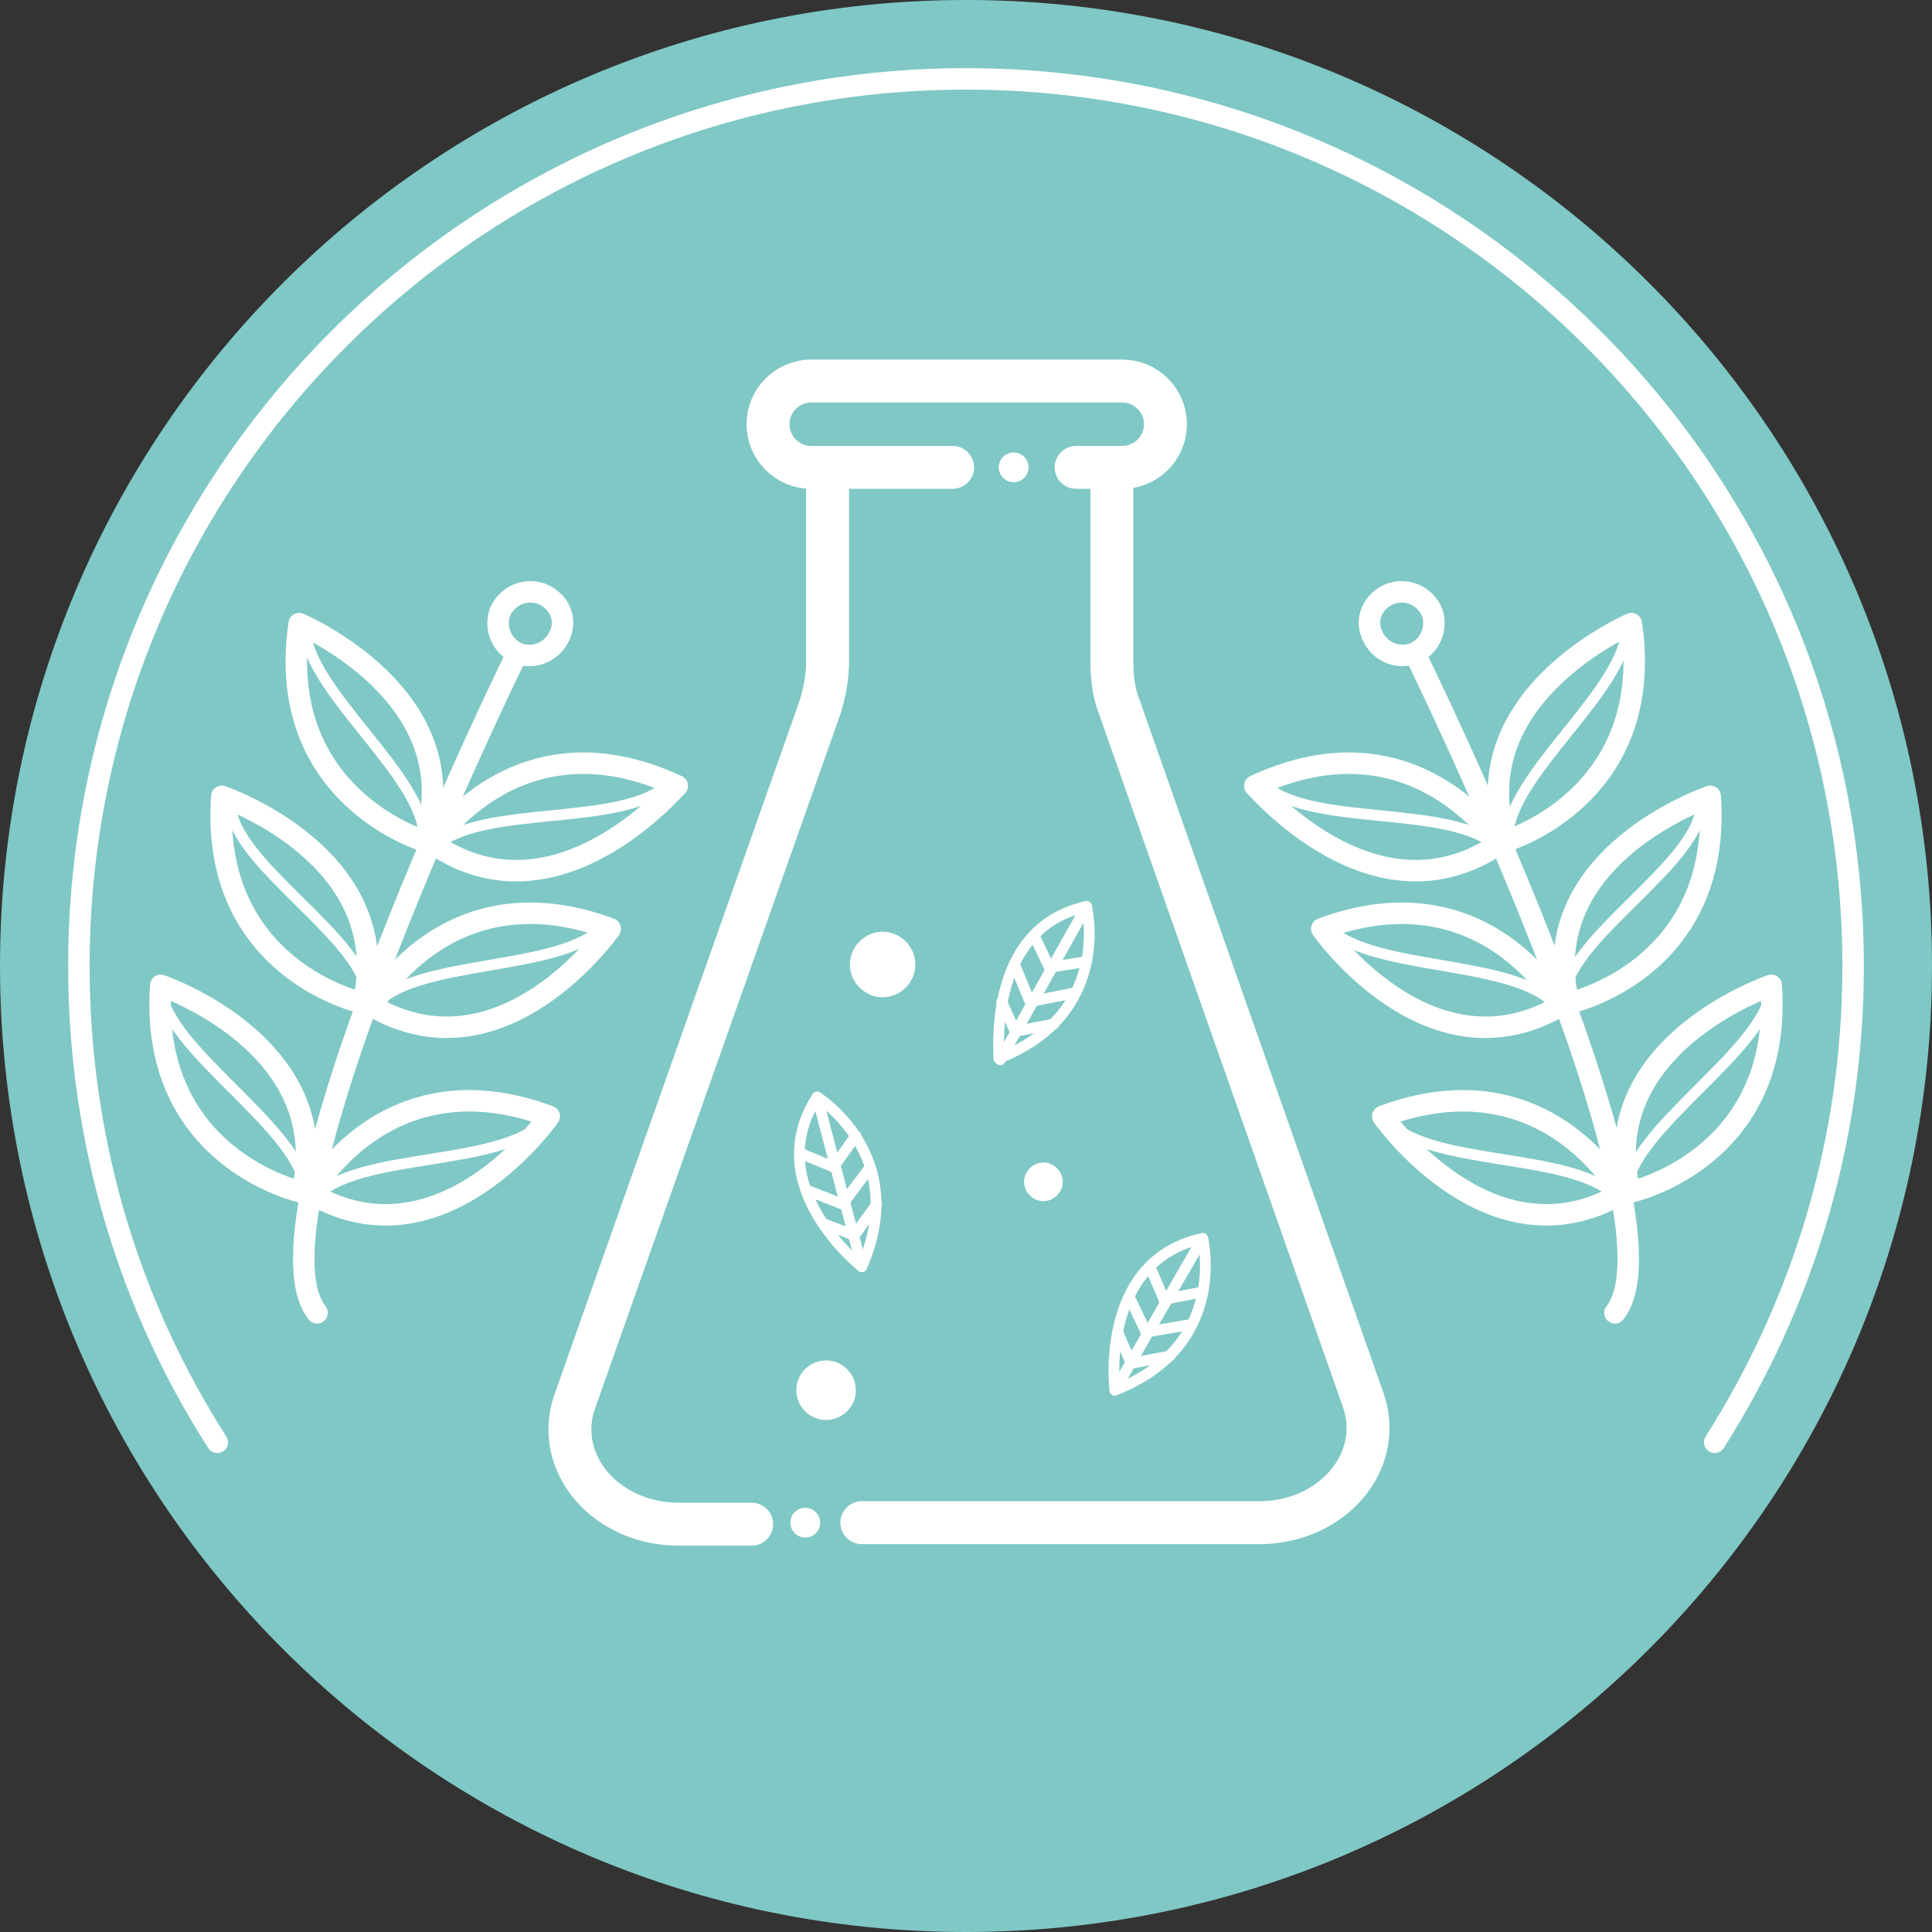 <svg width="90" height="90" viewBox="0 0 90 90" fill="none" xmlns="http://www.w3.org/2000/svg">
<rect x="0" y="0" width="90" height="90" fill="#333333" stroke="none"/>
<g clip-path="url(#clip0_23_41)">
<path d="M45 90C69.853 90 90 69.853 90 45C90 20.147 69.853 0 45 0C20.147 0 0 20.147 0 45C0 69.853 20.147 90 45 90Z" fill="#7FC8C5"/>
<path d="M10.123 67.188C6.032 60.809 3.675 53.182 3.675 45C3.675 22.188 22.188 3.675 45 3.675C67.812 3.675 86.325 22.188 86.325 45C86.325 53.182 83.968 60.74 79.877 67.188" stroke="white" stroke-miterlimit="10" stroke-linecap="round" stroke-linejoin="round"/>
<circle cx="37.512" cy="70.932" r="0.693" fill="white"/>
<path d="M38.552 21.772V30.786C38.552 31.549 38.413 32.242 38.205 32.935L26.764 65.316C25.794 68.159 28.22 71.002 31.618 71.002H35.015" stroke="white" stroke-width="2" stroke-miterlimit="10" stroke-linecap="round" stroke-linejoin="round"/>
<path d="M40.146 70.932H45.139H58.66C62.057 70.932 64.484 68.089 63.513 65.246L52.142 32.935C51.864 32.242 51.795 31.479 51.795 30.786V21.772" stroke="white" stroke-width="2" stroke-miterlimit="10" stroke-linecap="round" stroke-linejoin="round"/>
<path d="M50.131 21.772H52.28C53.39 21.772 54.291 20.871 54.291 19.761C54.291 18.652 53.39 17.75 52.28 17.75H37.789C36.679 17.75 35.778 18.652 35.778 19.761C35.778 20.871 36.679 21.772 37.789 21.772H44.376" stroke="white" stroke-width="2" stroke-miterlimit="10" stroke-linecap="round" stroke-linejoin="round"/>
<circle cx="47.219" cy="21.772" r="0.693" fill="white"/>
<path d="M56.025 57.689C56.025 57.689 57.273 62.681 51.934 64.761C51.934 64.761 51.171 58.729 56.025 57.689Z" stroke="white" stroke-width="0.5" stroke-miterlimit="10" stroke-linecap="round" stroke-linejoin="round"/>
<path d="M56.025 57.689L51.934 64.761" stroke="white" stroke-width="0.5" stroke-miterlimit="10" stroke-linecap="round" stroke-linejoin="round"/>
<path d="M52.072 62.057L52.696 63.513L54.499 63.166" stroke="white" stroke-width="0.5" stroke-miterlimit="10" stroke-linecap="round" stroke-linejoin="round"/>
<path d="M52.627 60.462L53.39 62.057L55.401 61.71" stroke="white" stroke-width="0.5" stroke-miterlimit="10" stroke-linecap="round" stroke-linejoin="round"/>
<path d="M53.598 59.075L54.222 60.532L56.025 60.185" stroke="white" stroke-width="0.5" stroke-miterlimit="10" stroke-linecap="round" stroke-linejoin="round"/>
<path d="M50.616 42.226C50.616 42.226 51.864 47.219 46.525 49.299C46.595 49.368 45.832 43.267 50.616 42.226Z" stroke="white" stroke-width="0.5" stroke-miterlimit="10" stroke-linecap="round" stroke-linejoin="round"/>
<path d="M50.616 42.226L46.595 49.368" stroke="white" stroke-width="0.5" stroke-miterlimit="10" stroke-linecap="round" stroke-linejoin="round"/>
<path d="M46.664 46.664L47.288 48.051L49.091 47.704" stroke="white" stroke-width="0.5" stroke-miterlimit="10" stroke-linecap="round" stroke-linejoin="round"/>
<path d="M47.288 45L47.981 46.664L50.062 46.248" stroke="white" stroke-width="0.5" stroke-miterlimit="10" stroke-linecap="round" stroke-linejoin="round"/>
<path d="M48.19 43.613L48.883 45.069L50.616 44.792" stroke="white" stroke-width="0.5" stroke-miterlimit="10" stroke-linecap="round" stroke-linejoin="round"/>
<path d="M38.066 51.102C38.066 51.102 42.434 53.806 40.146 59.006C40.146 59.006 35.362 55.262 38.066 51.102Z" stroke="white" stroke-width="0.5" stroke-miterlimit="10" stroke-linecap="round" stroke-linejoin="round"/>
<path d="M38.066 51.102L40.146 59.006" stroke="white" stroke-width="0.5" stroke-miterlimit="10" stroke-linecap="round" stroke-linejoin="round"/>
<path d="M38.344 56.995L39.8 57.55L40.84 56.094" stroke="white" stroke-width="0.5" stroke-miterlimit="10" stroke-linecap="round" stroke-linejoin="round"/>
<path d="M37.65 55.47L39.245 56.094L40.493 54.43" stroke="white" stroke-width="0.5" stroke-miterlimit="10" stroke-linecap="round" stroke-linejoin="round"/>
<path d="M37.303 53.736L38.829 54.361L39.869 52.904" stroke="white" stroke-width="0.5" stroke-miterlimit="10" stroke-linecap="round" stroke-linejoin="round"/>
<path d="M39.869 64.761C39.869 65.524 39.245 66.148 38.482 66.148C37.72 66.148 37.096 65.524 37.096 64.761C37.096 63.998 37.72 63.374 38.482 63.374C39.245 63.374 39.869 63.998 39.869 64.761Z" fill="white"/>
<path d="M49.507 55.054C49.507 55.539 49.091 55.955 48.605 55.955C48.12 55.955 47.704 55.539 47.704 55.054C47.704 54.569 48.12 54.153 48.605 54.153C49.091 54.153 49.507 54.569 49.507 55.054Z" fill="white"/>
<path d="M42.642 44.931C42.642 45.763 41.949 46.456 41.117 46.456C40.285 46.456 39.592 45.763 39.592 44.931C39.592 44.099 40.285 43.405 41.117 43.405C41.949 43.405 42.642 44.099 42.642 44.931Z" fill="white"/>
<path d="M19.761 39.176C19.761 39.176 12.758 37.096 13.937 29.052C13.937 29.052 21.98 32.45 19.761 39.176Z" stroke="white" stroke-miterlimit="10" stroke-linecap="round" stroke-linejoin="round"/>
<path d="M20.177 39.314C20.177 39.314 24.129 33.143 31.549 36.61C31.549 36.541 26.002 43.267 20.177 39.314Z" stroke="white" stroke-miterlimit="10" stroke-linecap="round" stroke-linejoin="round"/>
<path d="M16.918 46.733C16.918 46.733 9.777 45.208 10.331 37.096C10.331 37.096 18.513 39.869 16.918 46.733Z" stroke="white" stroke-miterlimit="10" stroke-linecap="round" stroke-linejoin="round"/>
<path d="M17.334 46.872C17.334 46.872 20.801 40.424 28.428 43.267C28.428 43.267 23.436 50.408 17.334 46.872Z" stroke="white" stroke-miterlimit="10" stroke-linecap="round" stroke-linejoin="round"/>
<path d="M14.075 55.539C14.075 55.539 6.934 54.014 7.488 45.901C7.488 45.901 15.67 48.675 14.075 55.539Z" stroke="white" stroke-miterlimit="10" stroke-linecap="round" stroke-linejoin="round"/>
<path d="M14.492 55.609C14.492 55.609 17.958 49.16 25.585 52.003C25.585 52.003 20.593 59.145 14.492 55.609Z" stroke="white" stroke-miterlimit="10" stroke-linecap="round" stroke-linejoin="round"/>
<path d="M23.991 30.647C23.991 30.647 11.233 56.649 14.769 61.156" stroke="white" stroke-miterlimit="10" stroke-linecap="round" stroke-linejoin="round"/>
<path d="M26.071 29.607C25.724 30.37 24.892 30.716 24.129 30.439C23.367 30.093 23.02 29.26 23.297 28.498C23.644 27.735 24.476 27.388 25.239 27.666C26.071 28.012 26.418 28.844 26.071 29.607Z" stroke="white" stroke-miterlimit="10" stroke-linecap="round" stroke-linejoin="round"/>
<path d="M7.488 45.901C7.488 48.813 14.214 52.627 14.214 55.539" stroke="white" stroke-width="0.5" stroke-miterlimit="10" stroke-linecap="round" stroke-linejoin="round"/>
<path d="M10.747 37.442C10.747 40.216 17.126 43.752 17.126 46.526" stroke="white" stroke-width="0.5" stroke-miterlimit="10" stroke-linecap="round" stroke-linejoin="round"/>
<path d="M14.214 29.122C14.145 32.103 19.831 36.125 19.761 39.106" stroke="white" stroke-width="0.5" stroke-miterlimit="10" stroke-linecap="round" stroke-linejoin="round"/>
<path d="M31.202 36.472C29.122 38.621 22.257 37.373 20.177 39.522" stroke="white" stroke-width="0.5" stroke-miterlimit="10" stroke-linecap="round" stroke-linejoin="round"/>
<path d="M28.22 43.059C26.279 45.347 19.345 44.584 17.404 46.872" stroke="white" stroke-width="0.5" stroke-miterlimit="10" stroke-linecap="round" stroke-linejoin="round"/>
<path d="M25.447 52.142C23.505 54.43 16.572 53.598 14.63 55.817" stroke="white" stroke-width="0.5" stroke-miterlimit="10" stroke-linecap="round" stroke-linejoin="round"/>
<path d="M70.169 39.176C70.169 39.176 77.173 37.096 75.994 29.052C75.994 29.052 68.02 32.45 70.169 39.176Z" stroke="white" stroke-miterlimit="10" stroke-linecap="round" stroke-linejoin="round"/>
<path d="M69.823 39.314C69.823 39.314 65.871 33.143 58.452 36.61C58.452 36.541 63.998 43.267 69.823 39.314Z" stroke="white" stroke-miterlimit="10" stroke-linecap="round" stroke-linejoin="round"/>
<path d="M73.082 46.733C73.082 46.733 80.223 45.208 79.669 37.096C79.669 37.096 71.418 39.869 73.082 46.733Z" stroke="white" stroke-miterlimit="10" stroke-linecap="round" stroke-linejoin="round"/>
<path d="M72.666 46.872C72.666 46.872 69.199 40.424 61.572 43.267C61.572 43.267 66.564 50.408 72.666 46.872Z" stroke="white" stroke-miterlimit="10" stroke-linecap="round" stroke-linejoin="round"/>
<path d="M75.924 55.539C75.924 55.539 83.066 54.014 82.511 45.901C82.511 45.901 74.26 48.675 75.924 55.539Z" stroke="white" stroke-miterlimit="10" stroke-linecap="round" stroke-linejoin="round"/>
<path d="M75.508 55.609C75.508 55.609 72.042 49.16 64.415 52.003C64.415 52.003 69.407 59.145 75.508 55.609Z" stroke="white" stroke-miterlimit="10" stroke-linecap="round" stroke-linejoin="round"/>
<path d="M66.009 30.647C66.009 30.647 78.767 56.649 75.231 61.156" stroke="white" stroke-miterlimit="10" stroke-linecap="round" stroke-linejoin="round"/>
<path d="M63.929 29.607C64.276 30.37 65.108 30.716 65.871 30.439C66.633 30.093 66.98 29.26 66.703 28.498C66.356 27.735 65.524 27.388 64.761 27.666C63.929 28.012 63.582 28.844 63.929 29.607Z" stroke="white" stroke-miterlimit="10" stroke-linecap="round" stroke-linejoin="round"/>
<path d="M82.512 45.901C82.512 48.813 75.786 52.627 75.786 55.539" stroke="white" stroke-width="0.5" stroke-miterlimit="10" stroke-linecap="round" stroke-linejoin="round"/>
<path d="M79.253 37.442C79.253 40.216 72.874 43.752 72.874 46.526" stroke="white" stroke-width="0.5" stroke-miterlimit="10" stroke-linecap="round" stroke-linejoin="round"/>
<path d="M75.786 29.122C75.855 32.103 70.169 36.125 70.239 39.106" stroke="white" stroke-width="0.5" stroke-miterlimit="10" stroke-linecap="round" stroke-linejoin="round"/>
<path d="M58.798 36.472C60.878 38.621 67.743 37.373 69.823 39.522" stroke="white" stroke-width="0.5" stroke-miterlimit="10" stroke-linecap="round" stroke-linejoin="round"/>
<path d="M61.71 43.059C63.652 45.347 70.585 44.584 72.527 46.872" stroke="white" stroke-width="0.5" stroke-miterlimit="10" stroke-linecap="round" stroke-linejoin="round"/>
<path d="M64.553 52.142C66.495 54.43 73.428 53.598 75.37 55.817" stroke="white" stroke-width="0.5" stroke-miterlimit="10" stroke-linecap="round" stroke-linejoin="round"/>
</g>
<defs>
<clipPath id="clip0_23_41">
<rect width="90" height="90" fill="white"/>
</clipPath>
</defs>
</svg>
